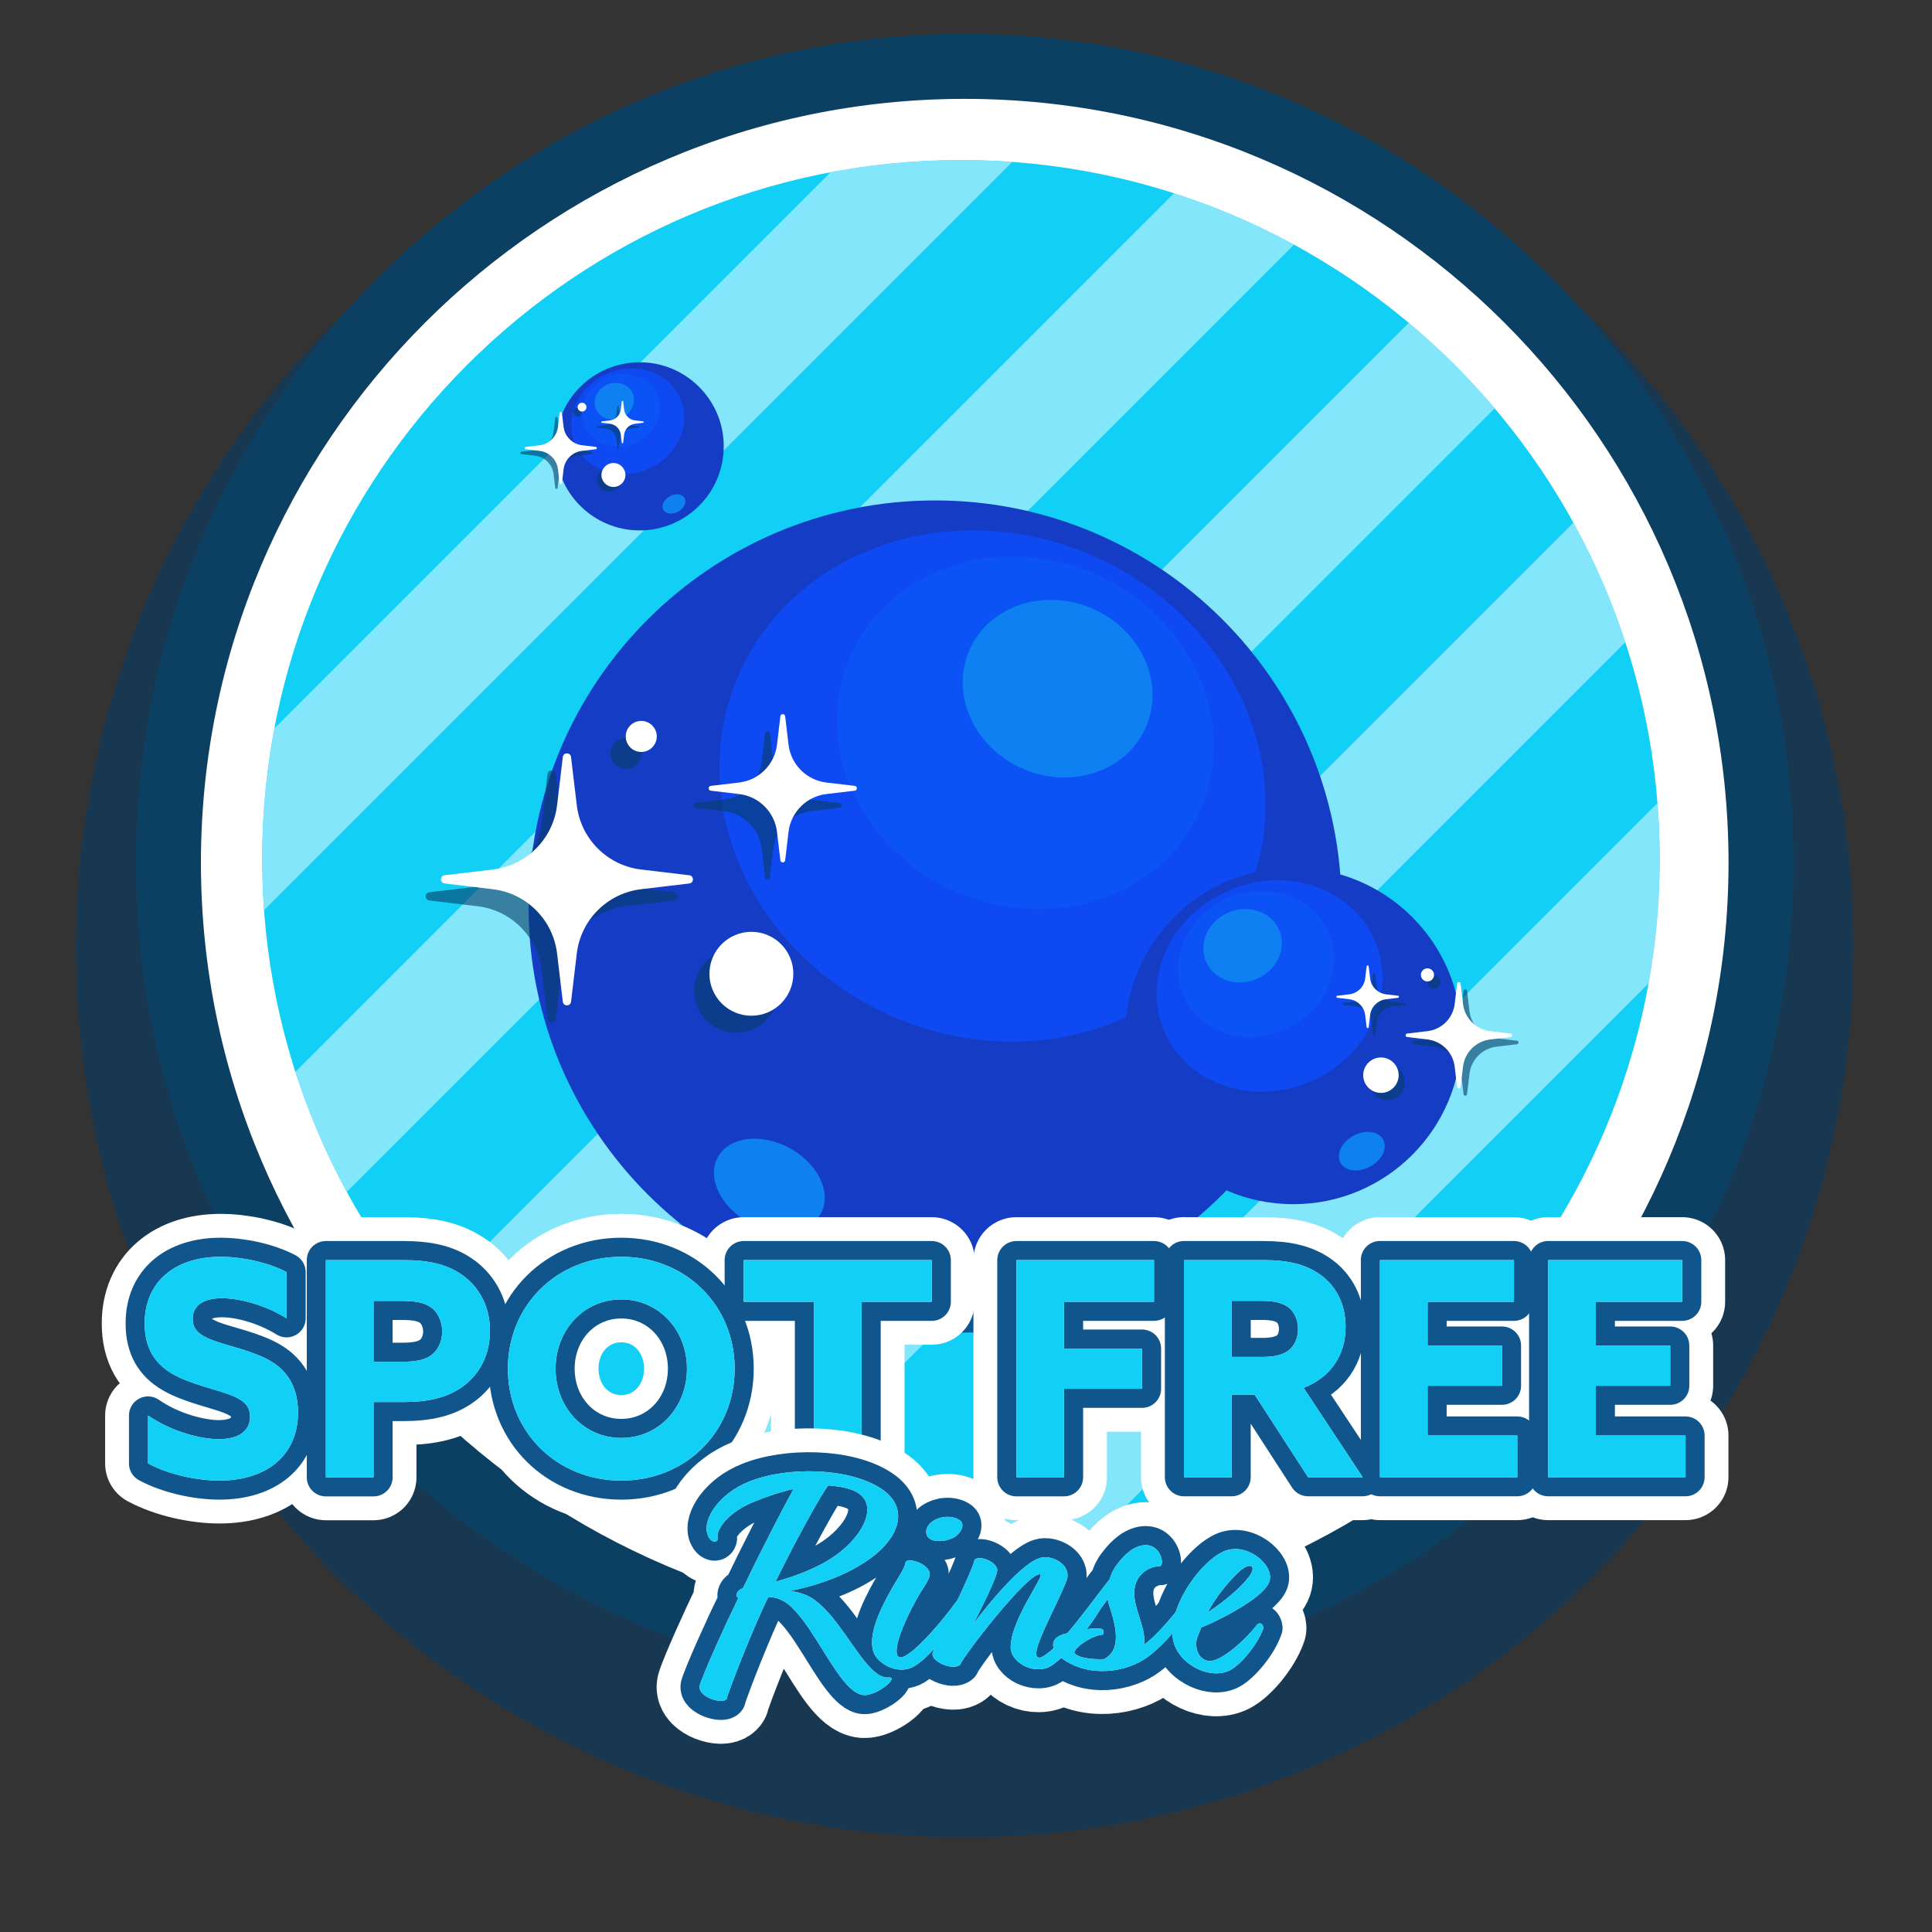 <?xml version="1.0" encoding="UTF-8"?> <svg xmlns="http://www.w3.org/2000/svg" xmlns:xlink="http://www.w3.org/1999/xlink" id="Layer_1" data-name="Layer 1" viewBox="0 0 350 350"><rect x="0" y="0" width="350" height="350" fill="#333333" stroke="none"/><defs><style> .cls-1, .cls-2, .cls-3 { fill: none; } .cls-4 { fill: #0a2671; opacity: .72; } .cls-5, .cls-6 { opacity: .6; } .cls-5, .cls-7 { fill: #073c67; } .cls-8 { fill: #12d0f5; } .cls-9 { fill: #0c4062; } .cls-10 { clip-path: url(#clippath-1); } .cls-11 { clip-path: url(#clippath-4); } .cls-12 { clip-path: url(#clippath-2); } .cls-13 { clip-path: url(#clippath-5); } .cls-14 { fill: #153cc4; } .cls-14, .cls-15, .cls-16, .cls-17 { fill-rule: evenodd; } .cls-15 { fill: #0c53f5; } .cls-18 { fill: #fff; } .cls-16 { fill: #0e49f1; } .cls-2 { stroke: #fff; stroke-width: 15.55px; } .cls-2, .cls-3 { stroke-linecap: round; stroke-linejoin: round; } .cls-19 { opacity: .48; } .cls-3 { stroke: #10568d; stroke-width: 6.91px; } .cls-20 { clip-path: url(#clippath); } .cls-17 { fill: #0e80f1; } </style><clipPath id="clippath"><path class="cls-1" d="M-198.88,282.17c69.8,0,126.59-56.79,126.59-126.59S-129.07,28.99-198.88,28.99c-69.8,0-126.59,56.79-126.59,126.59s56.79,126.59,126.59,126.59Z"></path></clipPath><clipPath id="clippath-1"><path class="cls-1" d="M174.08,282.17c69.8,0,126.59-56.79,126.59-126.59S243.88,28.99,174.08,28.99c-69.8,0-126.59,56.79-126.59,126.59,0,69.8,56.79,126.59,126.59,126.59Z"></path></clipPath><clipPath id="clippath-2"><path class="cls-1" d="M546.97,282.17c69.8,0,126.59-56.79,126.59-126.59,0-69.8-56.79-126.59-126.59-126.59-69.8,0-126.59,56.79-126.59,126.59,0,69.8,56.79,126.59,126.59,126.59Z"></path></clipPath><clipPath id="clippath-3"><path class="cls-1" d="M-192.87,665.14c69.74,0,126.48-56.74,126.48-126.48s-56.74-126.48-126.48-126.48c-69.74,0-126.48,56.74-126.48,126.48s56.74,126.48,126.48,126.48Z"></path></clipPath><clipPath id="clippath-4"><path class="cls-1" d="M174.71,665.14c69.74,0,126.48-56.74,126.48-126.48,0-69.74-56.74-126.48-126.48-126.48-69.74,0-126.48,56.74-126.48,126.48,0,69.74,56.74,126.48,126.48,126.48Z"></path></clipPath><clipPath id="clippath-5"><path class="cls-1" d="M543.62,665.14c69.74,0,126.48-56.74,126.48-126.48s-56.74-126.48-126.48-126.48c-69.74,0-126.48,56.74-126.48,126.48,0,69.74,56.74,126.48,126.48,126.48Z"></path></clipPath></defs><g class="cls-20"><g class="cls-19"><rect class="cls-18" x="-327.64" y="210.33" width="389.29" height="21.96" transform="translate(-195.44 -29.22) rotate(-45)"></rect></g></g><g><g><g><path class="cls-5" d="M174.77,332.84c88.78,0,161.01-72.23,161.01-161.01,0-88.78-72.23-161.01-161.01-161.01-88.78,0-161.01,72.23-161.01,161.01,0,88.78,72.23,161.01,161.01,161.01Z"></path><path class="cls-9" d="M174.77,306.43c82.79,0,150.15-67.36,150.15-150.15,0-82.79-67.36-150.15-150.15-150.15-82.79,0-150.15,67.36-150.15,150.15,0,82.79,67.36,150.15,150.15,150.15Z"></path><path class="cls-18" d="M174.77,294.65c76.3,0,138.37-62.07,138.37-138.37,0-76.3-62.07-138.37-138.37-138.37-76.3,0-138.37,62.07-138.37,138.37,0,76.3,62.07,138.37,138.37,138.37Z"></path><path class="cls-8" d="M174.08,282.17c69.8,0,126.59-56.79,126.59-126.59S243.88,28.99,174.08,28.99c-69.8,0-126.59,56.79-126.59,126.59,0,69.8,56.79,126.59,126.59,126.59Z"></path><g class="cls-10"><g class="cls-19"><rect class="cls-18" x="-53.71" y="111.3" width="389.29" height="21.96" transform="translate(-45.19 135.47) rotate(-45)"></rect><rect class="cls-18" x="-20.7" y="144.31" width="389.29" height="21.96" transform="translate(-58.86 168.48) rotate(-45)"></rect><rect class="cls-18" x="12.31" y="177.32" width="389.29" height="21.96" transform="translate(-72.53 201.49) rotate(-45)"></rect><rect class="cls-18" x="45.32" y="210.33" width="389.29" height="21.96" transform="translate(-86.2 234.5) rotate(-45)"></rect><rect class="cls-18" x="-86.72" y="78.29" width="389.29" height="21.96" transform="translate(-31.51 102.46) rotate(-45)"></rect></g></g></g><g><ellipse class="cls-4" cx="171.11" cy="237.6" rx="48.77" ry="3.82"></ellipse><g><path class="cls-14" d="M169.4,237.94c-40.67,0-73.64-32.97-73.64-73.64s32.97-73.64,73.64-73.64c40.67,0,73.64,32.97,73.64,73.64,0,40.67-32.97,73.64-73.64,73.64Z"></path><path class="cls-16" d="M161.48,184.05c-25.37-11.16-37.74-38.85-27.63-61.86,10.11-23.01,38.88-32.62,64.26-21.46,25.37,11.16,37.74,38.85,27.63,61.86-10.12,23.01-38.89,32.62-64.26,21.46Z"></path><path class="cls-15" d="M173.11,161.51c-17.51-7.7-26.04-26.8-19.06-42.68,6.98-15.88,26.83-22.5,44.34-14.81,17.51,7.7,26.04,26.8,19.06,42.68-6.98,15.88-26.83,22.5-44.33,14.81Z"></path><path class="cls-17" d="M185.23,139.24c-8.82-3.88-13.12-13.5-9.6-21.5,3.52-8,13.51-11.33,22.33-7.46,8.82,3.88,13.12,13.5,9.6,21.5-3.52,8-13.51,11.33-22.33,7.46Z"></path><path class="cls-17" d="M133.11,219.68c-4.33-3.78-5.04-9.07-1.58-11.8,3.46-2.73,9.78-1.88,14.11,1.9,4.33,3.78,5.04,9.06,1.57,11.8-3.46,2.73-9.78,1.88-14.11-1.9Z"></path></g><g><g class="cls-6"><path class="cls-7" d="M99.19,140.22l-1.04,8.74c-.73,6.1-5.54,10.91-11.64,11.64l-8.74,1.04c-.88.11-.88,1.38,0,1.49l8.74,1.04c6.1.73,10.91,5.54,11.64,11.64l1.04,8.74c.11.88,1.38.88,1.49,0l1.04-8.74c.73-6.1,5.54-10.91,11.64-11.64l8.74-1.04c.88-.11.88-1.38,0-1.49l-8.74-1.04c-6.1-.73-10.91-5.54-11.64-11.64l-1.04-8.74c-.11-.88-1.38-.88-1.49,0Z"></path><path class="cls-7" d="M138.6,132.86l-.61,5.14c-.43,3.59-3.26,6.42-6.85,6.85l-5.14.61c-.52.06-.52.81,0,.87l5.14.61c3.59.43,6.42,3.26,6.85,6.85l.61,5.14c.06.52.81.52.87,0l.61-5.14c.43-3.59,3.26-6.42,6.85-6.85l5.14-.61c.52-.06.52-.81,0-.87l-5.14-.61c-3.59-.43-6.42-3.26-6.85-6.85l-.61-5.14c-.06-.52-.81-.52-.87,0Z"></path><circle class="cls-7" cx="133.35" cy="179.5" r="7.6"></circle><circle class="cls-7" cx="113.4" cy="136.49" r="2.81"></circle></g><g><path class="cls-18" d="M101.96,137.14l-1.04,8.74c-.73,6.1-5.54,10.91-11.64,11.64l-8.74,1.04c-.88.11-.88,1.38,0,1.49l8.74,1.04c6.1.73,10.91,5.54,11.64,11.64l1.04,8.74c.11.88,1.38.88,1.49,0l1.04-8.74c.73-6.1,5.54-10.91,11.64-11.64l8.74-1.04c.88-.11.88-1.38,0-1.49l-8.74-1.04c-6.1-.73-10.91-5.54-11.64-11.64l-1.04-8.74c-.11-.88-1.38-.88-1.49,0Z"></path><path class="cls-18" d="M141.37,129.77l-.61,5.14c-.43,3.59-3.26,6.42-6.85,6.85l-5.14.61c-.52.06-.52.81,0,.87l5.14.61c3.59.43,6.42,3.26,6.85,6.85l.61,5.14c.06.52.81.52.87,0l.61-5.14c.43-3.59,3.26-6.42,6.85-6.85l5.14-.61c.52-.06.52-.81,0-.87l-5.14-.61c-3.59-.43-6.42-3.26-6.85-6.85l-.61-5.14c-.06-.52-.81-.52-.87,0Z"></path><circle class="cls-18" cx="136.12" cy="176.41" r="7.6"></circle><circle class="cls-18" cx="116.17" cy="133.41" r="2.81"></circle></g></g></g><g><g><path class="cls-14" d="M234.29,218.15c16.83,0,30.47-13.64,30.47-30.47s-13.64-30.47-30.47-30.47c-16.83,0-30.47,13.64-30.47,30.47s13.64,30.47,30.47,30.47Z"></path><path class="cls-16" d="M237.57,195.85c10.5-4.62,15.61-16.07,11.43-25.59-4.18-9.52-16.09-13.5-26.59-8.88-10.5,4.62-15.61,16.07-11.43,25.59,4.19,9.52,16.09,13.49,26.59,8.88Z"></path><path class="cls-15" d="M232.76,186.53c7.24-3.18,10.77-11.09,7.89-17.66-2.89-6.57-11.1-9.31-18.34-6.13-7.24,3.18-10.77,11.09-7.89,17.66,2.89,6.57,11.1,9.31,18.34,6.13Z"></path><path class="cls-17" d="M227.74,177.32c3.65-1.6,5.43-5.59,3.97-8.89-1.45-3.31-5.59-4.69-9.24-3.09-3.65,1.6-5.43,5.59-3.97,8.89,1.45,3.31,5.59,4.69,9.24,3.09Z"></path><path class="cls-17" d="M249.3,210.59c1.79-1.56,2.08-3.75.65-4.88-1.43-1.13-4.05-.78-5.84.79-1.79,1.57-2.08,3.75-.65,4.88,1.43,1.13,4.05.78,5.84-.79Z"></path></g><g><g class="cls-6"><path class="cls-7" d="M265.77,179.49l.44,3.69c.31,2.58,2.34,4.61,4.92,4.92l3.69.44c.37.04.37.58,0,.63l-3.69.44c-2.58.31-4.61,2.34-4.92,4.92l-.44,3.69c-.04.37-.58.37-.63,0l-.44-3.69c-.31-2.58-2.34-4.61-4.92-4.92l-3.69-.44c-.37-.04-.37-.58,0-.63l3.69-.44c2.58-.31,4.61-2.34,4.92-4.92l.44-3.69c.04-.37.58-.37.63,0Z"></path><path class="cls-7" d="M249.12,176.38l.26,2.17c.18,1.52,1.38,2.71,2.89,2.89l2.17.26c.22.03.22.34,0,.37l-2.17.26c-1.52.18-2.71,1.38-2.89,2.89l-.26,2.17c-.03.22-.34.22-.37,0l-.26-2.17c-.18-1.52-1.38-2.71-2.89-2.89l-2.17-.26c-.22-.03-.22-.34,0-.37l2.17-.26c1.52-.18,2.71-1.38,2.89-2.89l.26-2.17c.03-.22.34-.22.37,0Z"></path><circle class="cls-7" cx="251.34" cy="196.09" r="3.21"></circle><circle class="cls-7" cx="259.77" cy="177.91" r="1.19"></circle></g><g><path class="cls-18" d="M264.6,178.19l.44,3.69c.31,2.58,2.34,4.61,4.92,4.92l3.69.44c.37.04.37.58,0,.63l-3.69.44c-2.58.31-4.61,2.34-4.92,4.92l-.44,3.69c-.04.37-.58.37-.63,0l-.44-3.69c-.31-2.58-2.34-4.61-4.92-4.92l-3.69-.44c-.37-.04-.37-.58,0-.63l3.69-.44c2.58-.31,4.61-2.34,4.92-4.92l.44-3.69c.04-.37.58-.37.63,0Z"></path><path class="cls-18" d="M247.95,175.07l.26,2.17c.18,1.52,1.38,2.71,2.89,2.89l2.17.26c.22.03.22.34,0,.37l-2.17.26c-1.52.18-2.71,1.38-2.89,2.89l-.26,2.17c-.03.22-.34.22-.37,0l-.26-2.17c-.18-1.52-1.38-2.71-2.89-2.89l-2.17-.26c-.22-.03-.22-.34,0-.37l2.17-.26c1.52-.18,2.71-1.38,2.89-2.89l.26-2.17c.03-.22.34-.22.37,0Z"></path><circle class="cls-18" cx="250.17" cy="194.78" r="3.21"></circle><circle class="cls-18" cx="258.6" cy="176.61" r="1.19"></circle></g></g></g><g><g><path class="cls-14" d="M115.88,96.09c8.41,0,15.23-6.82,15.23-15.23s-6.82-15.23-15.23-15.23-15.23,6.82-15.23,15.23,6.82,15.23,15.23,15.23Z"></path><path class="cls-16" d="M117.52,84.94c5.25-2.31,7.81-8.04,5.71-12.8-2.09-4.76-8.04-6.75-13.29-4.44-5.25,2.31-7.81,8.04-5.71,12.8,2.09,4.76,8.04,6.75,13.29,4.44Z"></path><path class="cls-15" d="M115.11,80.28c3.62-1.59,5.39-5.54,3.94-8.83-1.44-3.28-5.55-4.65-9.17-3.06-3.62,1.59-5.39,5.54-3.94,8.83,1.44,3.28,5.55,4.65,9.17,3.06Z"></path><path class="cls-17" d="M112.61,75.68c1.82-.8,2.71-2.79,1.99-4.45-.73-1.65-2.8-2.34-4.62-1.54-1.82.8-2.71,2.79-1.99,4.45.73,1.65,2.8,2.34,4.62,1.54Z"></path><path class="cls-17" d="M123.39,92.32c.9-.78,1.04-1.88.33-2.44-.72-.57-2.02-.39-2.92.39-.9.78-1.04,1.88-.33,2.44.72.57,2.02.39,2.92-.39Z"></path></g><g><g class="cls-6"><path class="cls-7" d="M100.59,75.71l-.3,2.5c-.21,1.74-1.58,3.12-3.33,3.33l-2.5.3c-.25.03-.25.39,0,.42l2.5.3c1.74.21,3.12,1.58,3.33,3.33l.3,2.5c.03.25.39.25.42,0l.3-2.5c.21-1.74,1.58-3.12,3.33-3.33l2.5-.3c.25-.03.25-.39,0-.42l-2.5-.3c-1.74-.21-3.12-1.58-3.33-3.33l-.3-2.5c-.03-.25-.39-.25-.42,0Z"></path><path class="cls-7" d="M111.84,73.61l-.18,1.47c-.12,1.02-.93,1.83-1.96,1.96l-1.47.18c-.15.02-.15.23,0,.25l1.47.18c1.02.12,1.83.93,1.96,1.96l.18,1.47c.02.15.23.15.25,0l.18-1.47c.12-1.02.93-1.83,1.96-1.96l1.47-.18c.15-.02.15-.23,0-.25l-1.47-.18c-1.02-.12-1.83-.93-1.96-1.96l-.18-1.47c-.02-.15-.23-.15-.25,0Z"></path><circle class="cls-7" cx="110.34" cy="86.93" r="2.17"></circle><circle class="cls-7" cx="104.65" cy="74.65" r=".8"></circle></g><g><path class="cls-18" d="M101.38,74.83l-.3,2.5c-.21,1.74-1.58,3.12-3.33,3.33l-2.5.3c-.25.03-.25.39,0,.42l2.5.3c1.74.21,3.12,1.58,3.33,3.33l.3,2.5c.03.25.39.25.42,0l.3-2.5c.21-1.74,1.58-3.12,3.33-3.33l2.5-.3c.25-.03.25-.39,0-.42l-2.5-.3c-1.74-.21-3.12-1.58-3.33-3.33l-.3-2.5c-.03-.25-.39-.25-.42,0Z"></path><path class="cls-18" d="M112.64,72.73l-.18,1.47c-.12,1.02-.93,1.83-1.96,1.96l-1.47.18c-.15.02-.15.23,0,.25l1.47.18c1.02.12,1.83.93,1.96,1.96l.18,1.47c.02.15.23.15.25,0l.18-1.47c.12-1.02.93-1.83,1.96-1.96l1.47-.18c.15-.02.15-.23,0-.25l-1.47-.18c-1.02-.12-1.83-.93-1.96-1.96l-.18-1.47c-.02-.15-.23-.15-.25,0Z"></path><circle class="cls-18" cx="111.13" cy="86.05" r="2.17"></circle><circle class="cls-18" cx="105.44" cy="73.76" r=".8"></circle></g></g></g></g><g><g><g><path class="cls-2" d="M39.58,260.72c3.53,0,5.71-1.36,5.71-4.08,0-1.9-1.03-2.93-3.48-3.91-2.45-.98-7.34-1.96-10.6-3.86s-5-4.73-5-9.13c0-7.55,5.49-12.06,13.75-12.06,3.86,0,8.53.98,11.96,2.77v8.37c-4.13-2.55-8.75-3.64-11.74-3.64-3.21,0-5.27,1.25-5.27,3.75,0,1.9,1.09,2.88,3.59,3.86,2.5.98,7.39,1.9,10.65,3.86,3.26,1.96,4.84,5.11,4.84,9.24,0,7.77-5.71,12.33-14.24,12.33-4.08,0-9.18-1.09-12.93-3.1v-8.69c4.4,3.04,9.73,4.29,12.77,4.29Z"></path><path class="cls-2" d="M59.03,228.28h14.02c4.51,0,7.99.71,10.87,2.83,2.88,2.12,4.84,5.54,4.84,10s-1.96,7.88-4.84,10c-2.88,2.12-6.36,2.88-10.87,2.88h-5.38v13.64h-8.64v-39.34ZM72.72,246.7c2.45,0,4.08-.27,5.33-1.14,1.25-.87,2.06-2.5,2.06-4.35s-.82-3.53-2.06-4.4c-1.25-.87-2.88-1.14-5.33-1.14h-5.05v11.03h5.05Z"></path><path class="cls-2" d="M92.01,247.95c0-11.46,8.86-20.27,20.54-20.27s20.54,8.8,20.54,20.27-8.86,20.27-20.54,20.27-20.54-8.8-20.54-20.27ZM124.45,247.95c0-7.01-5.11-12.55-11.9-12.55s-11.9,5.54-11.9,12.55,5.11,12.55,11.9,12.55,11.9-5.54,11.9-12.55Z"></path><path class="cls-2" d="M147.44,235.83h-12.71v-7.55h34.07v7.55h-12.71v31.79h-8.64v-31.79Z"></path><path class="cls-2" d="M184.12,228.28h24.94v7.55h-16.3v8.48h14.13v7.28h-14.13v16.03h-8.64v-39.34Z"></path><path class="cls-2" d="M214.49,228.28h14.45c4.24,0,7.55.71,10.27,2.66,2.72,1.96,4.56,5.16,4.56,9.45,0,5.22-2.82,9.18-7.61,11.03l10.7,16.19h-9.89l-9.67-14.94h-4.18v14.94h-8.64v-39.34ZM228.46,245.83c2.17,0,3.64-.27,4.84-1.09,1.2-.81,1.85-2.34,1.85-3.97,0-1.74-.71-3.21-1.85-4.02-1.14-.81-2.66-1.09-4.84-1.09h-5.33v10.16h5.33Z"></path><path class="cls-2" d="M249.98,228.28h24.29v7.55h-15.65v7.93h13.48v7.28h-13.48v9.02h16.25v7.55h-24.88v-39.34Z"></path><path class="cls-2" d="M280.46,228.28h24.29v7.55h-15.65v7.93h13.48v7.28h-13.48v9.02h16.25v7.55h-24.89v-39.34Z"></path></g><g><path class="cls-3" d="M39.58,260.72c3.53,0,5.71-1.36,5.71-4.08,0-1.9-1.03-2.93-3.48-3.91-2.45-.98-7.34-1.96-10.6-3.86s-5-4.73-5-9.13c0-7.55,5.49-12.06,13.75-12.06,3.86,0,8.53.98,11.96,2.77v8.37c-4.13-2.55-8.75-3.64-11.74-3.64-3.21,0-5.27,1.25-5.27,3.75,0,1.9,1.09,2.88,3.59,3.86,2.5.98,7.39,1.9,10.65,3.86,3.26,1.96,4.84,5.11,4.84,9.24,0,7.77-5.71,12.33-14.24,12.33-4.08,0-9.18-1.09-12.93-3.1v-8.69c4.4,3.04,9.73,4.29,12.77,4.29Z"></path><path class="cls-3" d="M59.03,228.28h14.02c4.51,0,7.99.71,10.87,2.83,2.88,2.12,4.84,5.54,4.84,10s-1.96,7.88-4.84,10c-2.88,2.12-6.36,2.88-10.87,2.88h-5.38v13.64h-8.64v-39.34ZM72.72,246.7c2.45,0,4.08-.27,5.33-1.14,1.25-.87,2.06-2.5,2.06-4.35s-.82-3.53-2.06-4.4c-1.25-.87-2.88-1.14-5.33-1.14h-5.05v11.03h5.05Z"></path><path class="cls-3" d="M92.01,247.95c0-11.46,8.86-20.27,20.54-20.27s20.54,8.8,20.54,20.27-8.86,20.27-20.54,20.27-20.54-8.8-20.54-20.27ZM124.45,247.95c0-7.01-5.11-12.55-11.9-12.55s-11.9,5.54-11.9,12.55,5.11,12.55,11.9,12.55,11.9-5.54,11.9-12.55Z"></path><path class="cls-3" d="M147.44,235.83h-12.71v-7.55h34.07v7.55h-12.71v31.79h-8.64v-31.79Z"></path><path class="cls-3" d="M184.12,228.28h24.94v7.55h-16.3v8.48h14.13v7.28h-14.13v16.03h-8.64v-39.34Z"></path><path class="cls-3" d="M214.49,228.28h14.45c4.24,0,7.55.71,10.27,2.66,2.72,1.96,4.56,5.16,4.56,9.45,0,5.22-2.82,9.18-7.61,11.03l10.7,16.19h-9.89l-9.67-14.94h-4.18v14.94h-8.64v-39.34ZM228.46,245.83c2.17,0,3.64-.27,4.84-1.09,1.2-.81,1.85-2.34,1.85-3.97,0-1.74-.71-3.21-1.85-4.02-1.14-.81-2.66-1.09-4.84-1.09h-5.33v10.16h5.33Z"></path><path class="cls-3" d="M249.98,228.28h24.29v7.55h-15.65v7.93h13.48v7.28h-13.48v9.02h16.25v7.55h-24.88v-39.34Z"></path><path class="cls-3" d="M280.46,228.28h24.29v7.55h-15.65v7.93h13.48v7.28h-13.48v9.02h16.25v7.55h-24.89v-39.34Z"></path></g><g><path class="cls-18" d="M39.58,260.72c3.53,0,5.71-1.36,5.71-4.08,0-1.9-1.03-2.93-3.48-3.91-2.45-.98-7.34-1.96-10.6-3.86s-5-4.73-5-9.13c0-7.55,5.49-12.06,13.75-12.06,3.86,0,8.53.98,11.96,2.77v8.37c-4.13-2.55-8.75-3.64-11.74-3.64-3.21,0-5.27,1.25-5.27,3.75,0,1.9,1.09,2.88,3.59,3.86,2.5.98,7.39,1.9,10.65,3.86,3.26,1.96,4.84,5.11,4.84,9.24,0,7.77-5.71,12.33-14.24,12.33-4.08,0-9.18-1.09-12.93-3.1v-8.69c4.4,3.04,9.73,4.29,12.77,4.29Z"></path><path class="cls-18" d="M59.03,228.28h14.02c4.51,0,7.99.71,10.87,2.83,2.88,2.12,4.84,5.54,4.84,10s-1.96,7.88-4.84,10c-2.88,2.12-6.36,2.88-10.87,2.88h-5.38v13.64h-8.64v-39.34ZM72.72,246.7c2.45,0,4.08-.27,5.33-1.14,1.25-.87,2.06-2.5,2.06-4.35s-.82-3.53-2.06-4.4c-1.25-.87-2.88-1.14-5.33-1.14h-5.05v11.03h5.05Z"></path><path class="cls-18" d="M92.01,247.95c0-11.46,8.86-20.27,20.54-20.27s20.54,8.8,20.54,20.27-8.86,20.27-20.54,20.27-20.54-8.8-20.54-20.27ZM124.45,247.95c0-7.01-5.11-12.55-11.9-12.55s-11.9,5.54-11.9,12.55,5.11,12.55,11.9,12.55,11.9-5.54,11.9-12.55Z"></path><path class="cls-18" d="M147.44,235.83h-12.71v-7.55h34.07v7.55h-12.71v31.79h-8.64v-31.79Z"></path><path class="cls-18" d="M184.12,228.28h24.94v7.55h-16.3v8.48h14.13v7.28h-14.13v16.03h-8.64v-39.34Z"></path><path class="cls-18" d="M214.49,228.28h14.45c4.24,0,7.55.71,10.27,2.66,2.72,1.96,4.56,5.16,4.56,9.45,0,5.22-2.82,9.18-7.61,11.03l10.7,16.19h-9.89l-9.67-14.94h-4.18v14.94h-8.64v-39.34ZM228.46,245.83c2.17,0,3.64-.27,4.84-1.09,1.2-.81,1.85-2.34,1.85-3.97,0-1.74-.71-3.21-1.85-4.02-1.14-.81-2.66-1.09-4.84-1.09h-5.33v10.16h5.33Z"></path><path class="cls-18" d="M249.98,228.28h24.29v7.55h-15.65v7.93h13.48v7.28h-13.48v9.02h16.25v7.55h-24.88v-39.34Z"></path><path class="cls-18" d="M280.46,228.28h24.29v7.55h-15.65v7.93h13.48v7.28h-13.48v9.02h16.25v7.55h-24.89v-39.34Z"></path></g><g><path class="cls-8" d="M39.58,260.72c3.53,0,5.71-1.36,5.71-4.08,0-1.9-1.03-2.93-3.48-3.91-2.45-.98-7.34-1.96-10.6-3.86s-5-4.73-5-9.13c0-7.55,5.49-12.06,13.75-12.06,3.86,0,8.53.98,11.96,2.77v8.37c-4.13-2.55-8.75-3.64-11.74-3.64-3.21,0-5.27,1.25-5.27,3.75,0,1.9,1.09,2.88,3.59,3.86,2.5.98,7.39,1.9,10.65,3.86,3.26,1.96,4.84,5.11,4.84,9.24,0,7.77-5.71,12.33-14.24,12.33-4.08,0-9.18-1.09-12.93-3.1v-8.69c4.4,3.04,9.73,4.29,12.77,4.29Z"></path><path class="cls-8" d="M59.03,228.28h14.02c4.51,0,7.99.71,10.87,2.83,2.88,2.12,4.84,5.54,4.84,10s-1.96,7.88-4.84,10c-2.88,2.12-6.36,2.88-10.87,2.88h-5.38v13.64h-8.64v-39.34ZM72.72,246.7c2.45,0,4.08-.27,5.33-1.14,1.25-.87,2.06-2.5,2.06-4.35s-.82-3.53-2.06-4.4c-1.25-.87-2.88-1.14-5.33-1.14h-5.05v11.03h5.05Z"></path><path class="cls-8" d="M92.01,247.95c0-11.46,8.86-20.27,20.54-20.27s20.54,8.8,20.54,20.27-8.86,20.27-20.54,20.27-20.54-8.8-20.54-20.27ZM124.45,247.95c0-7.01-5.11-12.55-11.9-12.55s-11.9,5.54-11.9,12.55,5.11,12.55,11.9,12.55,11.9-5.54,11.9-12.55Z"></path><path class="cls-8" d="M147.44,235.83h-12.71v-7.55h34.07v7.55h-12.71v31.79h-8.64v-31.79Z"></path><path class="cls-8" d="M184.12,228.28h24.94v7.55h-16.3v8.48h14.13v7.28h-14.13v16.03h-8.64v-39.34Z"></path><path class="cls-8" d="M214.49,228.28h14.45c4.24,0,7.55.71,10.27,2.66,2.72,1.96,4.56,5.16,4.56,9.45,0,5.22-2.82,9.18-7.61,11.03l10.7,16.19h-9.89l-9.67-14.94h-4.18v14.94h-8.64v-39.34ZM228.46,245.83c2.17,0,3.64-.27,4.84-1.09,1.2-.81,1.85-2.34,1.85-3.97,0-1.74-.71-3.21-1.85-4.02-1.14-.81-2.66-1.09-4.84-1.09h-5.33v10.16h5.33Z"></path><path class="cls-8" d="M249.98,228.28h24.29v7.55h-15.65v7.93h13.48v7.28h-13.48v9.02h16.25v7.55h-24.88v-39.34Z"></path><path class="cls-8" d="M280.46,228.28h24.29v7.55h-15.65v7.93h13.48v7.28h-13.48v9.02h16.25v7.55h-24.89v-39.34Z"></path></g></g><g><g><path class="cls-2" d="M128.16,277.96c-.92-2.88,2.28-7.44,7.44-9.51,6.9-2.83,17.93-2.55,23.69,1.03,5.54,3.37,3.91,8.86-1.74,12.93-4.4,3.15-9.89,4.89-14.45,5.81,1.3.16,2.72.54,3.91,1.25,1.79,1.14,3.48,3.04,5,5.11,3.37,4.51,6.25,9.78,9.13,9.29,1.63.16-2.45,3.37-4.67,3.21-2.77-.22-5.49-5.11-8.37-9.67-1.74-2.77-3.53-5.38-5.38-6.85-1.3-.98-2.5-1.25-3.53-1.25-2.88,5.81-7.28,17.22-7.55,18.47-.71,1.03-5.27-.33-4.89-2.39.6-2.17,4.89-11.57,6.25-14.29l.76-1.63c-.71-.27-.27-1.41.82-1.74,2.83-5.92,7.01-14.07,9.18-17.99-2.39.54-4.89,1.36-7.5,2.45-5,2.12-6.74,5.54-6.19,6.52-.16.92-1.41.76-1.9-.76ZM140.49,286.54c3.37-.92,7.61-2.44,10.76-4.67,5.38-3.75,8.31-9.83,3.26-11.9-1.3-.49-2.83-.76-4.46-.87-1.36,1.74-5.6,9.4-9.56,17.44Z"></path><path class="cls-2" d="M168.42,285.29c-.16,1.25-1.3,2.28-3.1,5.76-3.04,5.87-3.64,9.45-2.01,9.18,2.39-.38,9.02-8.53,10.76-11.3.92-1.25,2.07-.33,1.63.65-1.85,3.53-6.57,10.16-10,12.23-2.72,1.63-5.71-.05-6.9-1.52-1.14-1.41-1.36-4.29,1.09-9.35,2.12-4.4,4.02-6.52,4.18-7.99.65-.87,4.56.54,4.35,2.34ZM169.13,279.05c-1.63-.33-1.85-2.28-.22-3.42,1.47-1.03,3.75-1.14,5.05-.16,1.09.98-.33,2.77-1.47,3.21-1.2.43-1.85.65-3.37.38Z"></path><path class="cls-2" d="M176.24,294.31s7.93-10.76,12.12-12.06c2.23-.71,5.81,1.3,4.89,3.97-1.58,4.4-7.44,14.34-4.89,14.07,1.58-.16,7.39-6.36,10.65-11.41.87-.76,1.58.05,1.3.98-2.5,4.62-6.74,9.73-9.67,11.79-2.88,2.01-7.72-.27-7.55-3.48.27-5.22,6.36-12.88,5.33-12.99-2.28-.22-13.86,14.73-14.45,16.36-1.3,1.25-5.49-.6-5-2.12.49-1.52,7.06-14.34,7.61-16.9,1.25-.87,4.24.71,4.08,2.01-.22,1.85-4.4,9.78-4.4,9.78Z"></path><path class="cls-2" d="M201.02,286.11c.27-.98.71-1.9,1.36-2.72,1.41-1.9,3.21-3.48,5.22-3.48,2.55,0,3.42,3.31,2.61,3.8-1.47-.05-4.73,1.14-4.73,4.89,0,3.1,2.17,6.36,1.79,9.35,3.37-2.5,7.17-7.82,8.31-9.24.82-.98,1.96-.38,1.3.87-1.41,2.39-4.62,7.28-8.75,10.43-3.97,3.04-10.92,4.02-15.81.38-1.68-1.25-2.77-3.75,1.03-4.51,2.28-2.61,5.43-6.96,7.66-9.78ZM196.51,295.18c1.47-.22,2.83-.22,3.15-.05s.38.71.05,1.03c-1.52,0-4.84,2.01-5.11,3.21.38.81,2.61,1.3,5.38,1.2.38-.16.71-.43,1.09-.82,2.07-2.06.65-6.47,0-8.53-.16-.49-.33-1.03-.38-1.52-1.3,1.74-2.77,3.69-4.18,5.49Z"></path><path class="cls-2" d="M217.59,294.86c-.27.87-.87,1.96-.87,2.72-.11,2.17,1.2,3.37,2.55,3.32,2.12-.11,6.19-3.64,8.42-6.52.6-.65,1.14-.11,1.2.54-1.03,2.99-4.08,6.63-6.09,7.66-3.42,1.74-8.59-.76-10-4.51-2.12-5.6,4.24-14.94,8.86-17.01,4.02-1.79,9.02,2.23,8.37,5.22-.6,2.77-8.04,6.74-12.44,8.58ZM218.79,292.09c2.93-1.85,6.03-4.56,7.45-6.41,1.52-1.96.33-2.83-1.69-1.03-1.74,1.58-4.18,4.46-5.76,7.44Z"></path></g><g><path class="cls-3" d="M128.16,277.96c-.92-2.88,2.28-7.44,7.44-9.51,6.9-2.83,17.93-2.55,23.69,1.03,5.54,3.37,3.91,8.86-1.74,12.93-4.4,3.15-9.89,4.89-14.45,5.81,1.3.16,2.72.54,3.91,1.25,1.79,1.14,3.48,3.04,5,5.11,3.37,4.51,6.25,9.78,9.13,9.29,1.63.16-2.45,3.37-4.67,3.21-2.77-.22-5.49-5.11-8.37-9.67-1.74-2.77-3.53-5.38-5.38-6.85-1.3-.98-2.5-1.25-3.53-1.25-2.88,5.81-7.28,17.22-7.55,18.47-.71,1.03-5.27-.33-4.89-2.39.6-2.17,4.89-11.57,6.25-14.29l.76-1.63c-.71-.27-.27-1.41.82-1.74,2.83-5.92,7.01-14.07,9.18-17.99-2.39.54-4.89,1.36-7.5,2.45-5,2.12-6.74,5.54-6.19,6.52-.16.92-1.41.76-1.9-.76ZM140.49,286.54c3.37-.92,7.61-2.44,10.76-4.67,5.38-3.75,8.31-9.83,3.26-11.9-1.3-.49-2.83-.76-4.46-.87-1.36,1.74-5.6,9.4-9.56,17.44Z"></path><path class="cls-3" d="M168.42,285.29c-.16,1.25-1.3,2.28-3.1,5.76-3.04,5.87-3.64,9.45-2.01,9.18,2.39-.38,9.02-8.53,10.76-11.3.92-1.25,2.07-.33,1.63.65-1.85,3.53-6.57,10.16-10,12.23-2.72,1.63-5.71-.05-6.9-1.52-1.14-1.41-1.36-4.29,1.09-9.35,2.12-4.4,4.02-6.52,4.18-7.99.65-.87,4.56.54,4.35,2.34ZM169.13,279.05c-1.63-.33-1.85-2.28-.22-3.42,1.47-1.03,3.75-1.14,5.05-.16,1.09.98-.33,2.77-1.47,3.21-1.2.43-1.85.65-3.37.38Z"></path><path class="cls-3" d="M176.24,294.31s7.93-10.76,12.12-12.06c2.23-.71,5.81,1.3,4.89,3.97-1.58,4.4-7.44,14.34-4.89,14.07,1.58-.16,7.39-6.36,10.65-11.41.87-.76,1.58.05,1.3.98-2.5,4.62-6.74,9.73-9.67,11.79-2.88,2.01-7.72-.27-7.55-3.48.27-5.22,6.36-12.88,5.33-12.99-2.28-.22-13.86,14.73-14.45,16.36-1.3,1.25-5.49-.6-5-2.12.49-1.52,7.06-14.34,7.61-16.9,1.25-.87,4.24.71,4.08,2.01-.22,1.85-4.4,9.78-4.4,9.78Z"></path><path class="cls-3" d="M201.02,286.11c.27-.98.71-1.9,1.36-2.72,1.41-1.9,3.21-3.48,5.22-3.48,2.55,0,3.42,3.31,2.61,3.8-1.47-.05-4.73,1.14-4.73,4.89,0,3.1,2.17,6.36,1.79,9.35,3.37-2.5,7.17-7.82,8.31-9.24.82-.98,1.96-.38,1.3.87-1.41,2.39-4.62,7.28-8.75,10.43-3.97,3.04-10.92,4.02-15.81.38-1.68-1.25-2.77-3.75,1.03-4.51,2.28-2.61,5.43-6.96,7.66-9.78ZM196.51,295.18c1.47-.22,2.83-.22,3.15-.05s.38.71.05,1.03c-1.52,0-4.84,2.01-5.11,3.21.38.81,2.61,1.3,5.38,1.2.38-.16.71-.43,1.09-.82,2.07-2.06.65-6.47,0-8.53-.16-.49-.33-1.03-.38-1.52-1.3,1.74-2.77,3.69-4.18,5.49Z"></path><path class="cls-3" d="M217.59,294.86c-.27.87-.87,1.96-.87,2.72-.11,2.17,1.2,3.37,2.55,3.32,2.12-.11,6.19-3.64,8.42-6.52.6-.65,1.14-.11,1.2.54-1.03,2.99-4.08,6.63-6.09,7.66-3.42,1.74-8.59-.76-10-4.51-2.12-5.6,4.24-14.94,8.86-17.01,4.02-1.79,9.02,2.23,8.37,5.22-.6,2.77-8.04,6.74-12.44,8.58ZM218.79,292.09c2.93-1.85,6.03-4.56,7.45-6.41,1.52-1.96.33-2.83-1.69-1.03-1.74,1.58-4.18,4.46-5.76,7.44Z"></path></g><g><path class="cls-18" d="M128.16,277.96c-.92-2.88,2.28-7.44,7.44-9.51,6.9-2.83,17.93-2.55,23.69,1.03,5.54,3.37,3.91,8.86-1.74,12.93-4.4,3.15-9.89,4.89-14.45,5.81,1.3.16,2.72.54,3.91,1.25,1.79,1.14,3.48,3.04,5,5.11,3.37,4.51,6.25,9.78,9.13,9.29,1.63.16-2.45,3.37-4.67,3.21-2.77-.22-5.49-5.11-8.37-9.67-1.74-2.77-3.53-5.38-5.38-6.85-1.3-.98-2.5-1.25-3.53-1.25-2.88,5.81-7.28,17.22-7.55,18.47-.71,1.03-5.27-.33-4.89-2.39.6-2.17,4.89-11.57,6.25-14.29l.76-1.63c-.71-.27-.27-1.41.82-1.74,2.83-5.92,7.01-14.07,9.18-17.99-2.39.54-4.89,1.36-7.5,2.45-5,2.12-6.74,5.54-6.19,6.52-.16.92-1.41.76-1.9-.76ZM140.49,286.54c3.37-.92,7.61-2.44,10.76-4.67,5.38-3.75,8.31-9.83,3.26-11.9-1.3-.49-2.83-.76-4.46-.87-1.36,1.74-5.6,9.4-9.56,17.44Z"></path><path class="cls-18" d="M168.42,285.29c-.16,1.25-1.3,2.28-3.1,5.76-3.04,5.87-3.64,9.45-2.01,9.18,2.39-.38,9.02-8.53,10.76-11.3.92-1.25,2.07-.33,1.63.65-1.85,3.53-6.57,10.16-10,12.23-2.72,1.63-5.71-.05-6.9-1.52-1.14-1.41-1.36-4.29,1.09-9.35,2.12-4.4,4.02-6.52,4.18-7.99.65-.87,4.56.54,4.35,2.34ZM169.13,279.05c-1.63-.33-1.85-2.28-.22-3.42,1.47-1.03,3.75-1.14,5.05-.16,1.09.98-.33,2.77-1.47,3.21-1.2.43-1.85.65-3.37.38Z"></path><path class="cls-18" d="M176.24,294.31s7.93-10.76,12.12-12.06c2.23-.71,5.81,1.3,4.89,3.97-1.58,4.4-7.44,14.34-4.89,14.07,1.58-.16,7.39-6.36,10.65-11.41.87-.76,1.58.05,1.3.98-2.5,4.62-6.74,9.73-9.67,11.79-2.88,2.01-7.72-.27-7.55-3.48.27-5.22,6.36-12.88,5.33-12.99-2.28-.22-13.86,14.73-14.45,16.36-1.3,1.25-5.49-.6-5-2.12.49-1.52,7.06-14.34,7.61-16.9,1.25-.87,4.24.71,4.08,2.01-.22,1.85-4.4,9.78-4.4,9.78Z"></path><path class="cls-18" d="M201.02,286.11c.27-.98.71-1.9,1.36-2.72,1.41-1.9,3.21-3.48,5.22-3.48,2.55,0,3.42,3.31,2.61,3.8-1.47-.05-4.73,1.14-4.73,4.89,0,3.1,2.17,6.36,1.79,9.35,3.37-2.5,7.17-7.82,8.31-9.24.82-.98,1.96-.38,1.3.87-1.41,2.39-4.62,7.28-8.75,10.43-3.97,3.04-10.92,4.02-15.81.38-1.68-1.25-2.77-3.75,1.03-4.51,2.28-2.61,5.43-6.96,7.66-9.78ZM196.51,295.18c1.47-.22,2.83-.22,3.15-.05s.38.71.05,1.03c-1.52,0-4.84,2.01-5.11,3.21.38.81,2.61,1.3,5.38,1.2.38-.16.71-.43,1.09-.82,2.07-2.06.65-6.47,0-8.53-.16-.49-.33-1.03-.38-1.52-1.3,1.74-2.77,3.69-4.18,5.49Z"></path><path class="cls-18" d="M217.59,294.86c-.27.87-.87,1.96-.87,2.72-.11,2.17,1.2,3.37,2.55,3.32,2.12-.11,6.19-3.64,8.42-6.52.6-.65,1.14-.11,1.2.54-1.03,2.99-4.08,6.63-6.09,7.66-3.42,1.74-8.59-.76-10-4.51-2.12-5.6,4.24-14.94,8.86-17.01,4.02-1.79,9.02,2.23,8.37,5.22-.6,2.77-8.04,6.74-12.44,8.58ZM218.79,292.09c2.93-1.85,6.03-4.56,7.45-6.41,1.52-1.96.33-2.83-1.69-1.03-1.74,1.58-4.18,4.46-5.76,7.44Z"></path></g><g><path class="cls-8" d="M128.16,277.96c-.92-2.88,2.28-7.44,7.44-9.51,6.9-2.83,17.93-2.55,23.69,1.03,5.54,3.37,3.91,8.86-1.74,12.93-4.4,3.15-9.89,4.89-14.45,5.81,1.3.16,2.72.54,3.91,1.25,1.79,1.14,3.48,3.04,5,5.11,3.37,4.51,6.25,9.78,9.13,9.29,1.63.16-2.45,3.37-4.67,3.21-2.77-.22-5.49-5.11-8.37-9.67-1.74-2.77-3.53-5.38-5.38-6.85-1.3-.98-2.5-1.25-3.53-1.25-2.88,5.81-7.28,17.22-7.55,18.47-.71,1.03-5.27-.33-4.89-2.39.6-2.17,4.89-11.57,6.25-14.29l.76-1.63c-.71-.27-.27-1.41.82-1.74,2.83-5.92,7.01-14.07,9.18-17.99-2.39.54-4.89,1.36-7.5,2.45-5,2.12-6.74,5.54-6.19,6.52-.16.92-1.41.76-1.9-.76ZM140.49,286.54c3.37-.92,7.61-2.44,10.76-4.67,5.38-3.75,8.31-9.83,3.26-11.9-1.3-.49-2.83-.76-4.46-.87-1.36,1.74-5.6,9.4-9.56,17.44Z"></path><path class="cls-8" d="M168.42,285.29c-.16,1.25-1.3,2.28-3.1,5.76-3.04,5.87-3.64,9.45-2.01,9.18,2.39-.38,9.02-8.53,10.76-11.3.92-1.25,2.07-.33,1.63.65-1.85,3.53-6.57,10.16-10,12.23-2.72,1.63-5.71-.05-6.9-1.52-1.14-1.41-1.36-4.29,1.09-9.35,2.12-4.4,4.02-6.52,4.18-7.99.65-.87,4.56.54,4.35,2.34ZM169.13,279.05c-1.63-.33-1.85-2.28-.22-3.42,1.47-1.03,3.75-1.14,5.05-.16,1.09.98-.33,2.77-1.47,3.21-1.2.43-1.85.65-3.37.38Z"></path><path class="cls-8" d="M176.24,294.31s7.93-10.76,12.12-12.06c2.23-.71,5.81,1.3,4.89,3.97-1.58,4.4-7.44,14.34-4.89,14.07,1.58-.16,7.39-6.36,10.65-11.41.87-.76,1.58.05,1.3.98-2.5,4.62-6.74,9.73-9.67,11.79-2.88,2.01-7.72-.27-7.55-3.48.27-5.22,6.36-12.88,5.33-12.99-2.28-.22-13.86,14.73-14.45,16.36-1.3,1.25-5.49-.6-5-2.12.49-1.52,7.06-14.34,7.61-16.9,1.25-.87,4.24.71,4.08,2.01-.22,1.85-4.4,9.78-4.4,9.78Z"></path><path class="cls-8" d="M201.02,286.11c.27-.98.71-1.9,1.36-2.72,1.41-1.9,3.21-3.48,5.22-3.48,2.55,0,3.42,3.31,2.61,3.8-1.47-.05-4.73,1.14-4.73,4.89,0,3.1,2.17,6.36,1.79,9.35,3.37-2.5,7.17-7.82,8.31-9.24.82-.98,1.96-.38,1.3.87-1.41,2.39-4.62,7.28-8.75,10.43-3.97,3.04-10.92,4.02-15.81.38-1.68-1.25-2.77-3.75,1.03-4.51,2.28-2.61,5.43-6.96,7.66-9.78ZM196.51,295.18c1.47-.22,2.83-.22,3.15-.05s.38.71.05,1.03c-1.52,0-4.84,2.01-5.11,3.21.38.81,2.61,1.3,5.38,1.2.38-.16.71-.43,1.09-.82,2.07-2.06.65-6.47,0-8.53-.16-.49-.33-1.03-.38-1.52-1.3,1.74-2.77,3.69-4.18,5.49Z"></path><path class="cls-8" d="M217.59,294.86c-.27.87-.87,1.96-.87,2.72-.11,2.17,1.2,3.37,2.55,3.32,2.12-.11,6.19-3.64,8.42-6.52.6-.65,1.14-.11,1.2.54-1.03,2.99-4.08,6.63-6.09,7.66-3.42,1.74-8.59-.76-10-4.51-2.12-5.6,4.24-14.94,8.86-17.01,4.02-1.79,9.02,2.23,8.37,5.22-.6,2.77-8.04,6.74-12.44,8.58ZM218.79,292.09c2.93-1.85,6.03-4.56,7.45-6.41,1.52-1.96.33-2.83-1.69-1.03-1.74,1.58-4.18,4.46-5.76,7.44Z"></path></g></g></g></g><g class="cls-12"><g class="cls-19"><rect class="cls-18" x="286.17" y="78.29" width="389.29" height="21.96" transform="translate(77.7 366.14) rotate(-45)"></rect></g></g><g class="cls-11"><g class="cls-19"><rect class="cls-18" x="-85.86" y="461.43" width="388.95" height="21.94" transform="translate(-302.23 215.17) rotate(-45)"></rect></g></g><g class="cls-13"><g class="cls-19"><rect class="cls-18" x="283.05" y="461.43" width="388.95" height="21.94" transform="translate(-194.18 476.03) rotate(-45)"></rect></g></g></svg> 